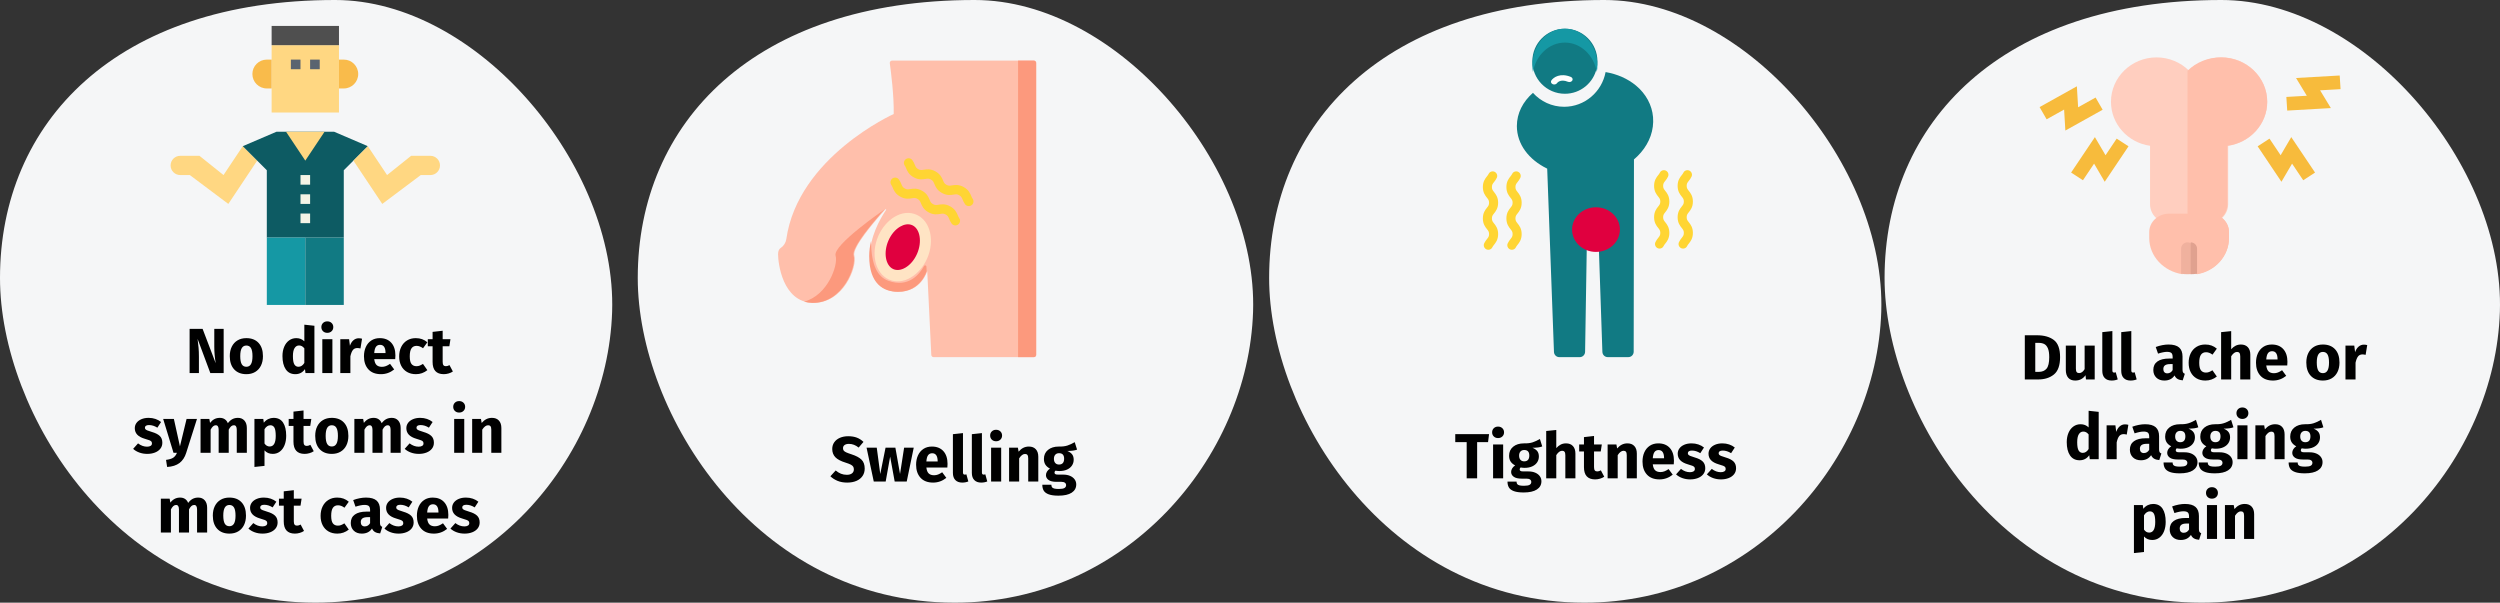 <?xml version="1.0" encoding="UTF-8"?>
<svg width="784px" height="189px" viewBox="0 0 784 189" version="1.1" xmlns="http://www.w3.org/2000/svg" xmlns:xlink="http://www.w3.org/1999/xlink">
    <rect x="0" y="0" width="784" height="189" fill="#333333" stroke="none"/>
    <title>Group 2@2x</title>
    <g id="Page-1" stroke="none" stroke-width="1" fill="none" fill-rule="evenodd">
        <g id="vorlage" transform="translate(-125, -1314)">
            <g id="Group-2" transform="translate(125, 1314)">
                <path d="M690.409,189 C744.12,189 782.458,143.668 783.962,97.796 C785.467,51.923 741.625,0 696.608,0 C627.579,0 591,38.44 591,87.177 C591,129.57 627.865,189 690.409,189 Z" id="Oval-Copy-27" fill="#F5F6F7" fill-rule="nonzero"></path>
                <path d="M496.894,189 C550.327,189 588.466,143.668 589.963,97.796 C591.459,51.923 547.845,0 503.061,0 C434.389,0 398,38.44 398,87.177 C398,129.57 434.674,189 496.894,189 Z" id="Oval-Copy-27" fill="#F5F6F7" fill-rule="nonzero"></path>
                <path d="M299.409,189 C353.12,189 391.458,143.668 392.962,97.796 C394.467,51.923 350.625,0 305.608,0 C236.579,0 200,38.44 200,87.177 C200,129.57 236.865,189 299.409,189 Z" id="Oval-Copy-27" fill="#F5F6F7" fill-rule="nonzero"></path>
                <path d="M98.894,189 C152.327,189 190.466,143.668 191.963,97.796 C193.459,51.923 149.845,0 105.061,0 C36.389,0 0,38.44 0,87.177 C0,129.57 36.674,189 98.894,189 Z" id="Oval-Copy-27" fill="#F5F6F7" fill-rule="nonzero"></path>
                <g id="poor" transform="translate(53.5, 8.13)" fill-rule="nonzero">
                    <polygon id="Path" fill="#FFD782" points="31.681 6.034 52.802 6.034 52.802 27.155 31.681 27.155"></polygon>
                    <g id="Group" transform="translate(37.716, 10.56)" fill="#5A6470">
                        <polygon id="Path" points="3.05311332e-16 0 3.017 0 3.017 3.017 3.05311332e-16 3.017"></polygon>
                        <polygon id="Path" points="6.034 0 9.052 0 9.052 3.017 6.034 3.017"></polygon>
                    </g>
                    <path d="M30.172,10.56 L31.681,10.56 L31.681,19.612 L30.172,19.612 C27.673,19.612 25.647,17.586 25.647,15.086 C25.647,12.587 27.673,10.56 30.172,10.56 Z" id="Path" fill="#F9BB4B"></path>
                    <path d="M57.328,10.56 L58.836,10.56 L58.836,19.612 L57.328,19.612 C54.828,19.612 52.802,17.586 52.802,15.086 C52.802,12.587 54.828,10.56 57.328,10.56 Z" id="Path" fill="#F9BB4B" transform="translate(55.819, 15.086) rotate(-180) translate(-55.819, -15.086) "></path>
                    <polygon id="Path" fill="#4F4F4F" points="31.681 0 52.802 0 52.802 6.034 31.681 6.034"></polygon>
                    <path d="M22.629,37.716 L16.595,46.767 L9.052,40.733 L3.017,40.733 C1.351,40.733 0,42.084 0,43.75 C0,45.416 1.351,46.767 3.017,46.767 L6.034,46.767 L18.103,55.819 L27.155,42.241 L22.629,37.716 Z" id="Path" fill="#FFD782"></path>
                    <polygon id="Path" fill="#0D5B63" points="51.293 33.19 33.19 33.19 22.629 37.716 30.172 45.259 30.172 66.379 54.31 66.379 54.31 45.259 61.853 37.716"></polygon>
                    <path d="M61.853,37.716 L67.888,46.767 L75.431,40.733 L81.466,40.733 C83.132,40.733 84.483,42.084 84.483,43.75 C84.483,45.416 83.132,46.767 81.466,46.767 L78.448,46.767 L66.379,55.819 L57.328,42.241 L61.853,37.716 Z" id="Path" fill="#FFD782"></path>
                    <polygon id="Path" fill="#1598A4" points="30.172 66.379 42.241 66.379 42.241 87.5 30.172 87.5"></polygon>
                    <polygon id="Path" fill="#117A83" points="42.241 66.379 54.31 66.379 54.31 87.5 42.241 87.5"></polygon>
                    <polygon id="Path" fill="#FFD782" points="36.207 33.19 42.241 42.241 48.276 33.19"></polygon>
                    <polygon id="Path" fill="#F4F4E6" points="40.733 46.767 43.75 46.767 43.75 49.784 40.733 49.784"></polygon>
                    <polygon id="Path" fill="#F4F4E6" points="40.733 52.802 43.75 52.802 43.75 55.819 40.733 55.819"></polygon>
                    <polygon id="Path" fill="#F4F4E6" points="40.733 58.836 43.75 58.836 43.75 61.853 40.733 61.853"></polygon>
                </g>
                <g id="pain" transform="translate(465.024, 9)" fill-rule="nonzero">
                    <g id="Group" transform="translate(0, 44.364)" fill="#FFD533">
                        <path d="M9.095,24.969 C8.068,24.969 7.365,23.896 7.795,22.955 C8.052,22.391 8.386,21.97 8.667,21.615 C9.095,21.076 9.33,20.778 9.33,20.052 C9.33,19.325 9.095,19.027 8.667,18.487 C8.124,17.802 7.381,16.865 7.381,15.132 C7.381,13.4 8.125,12.462 8.667,11.778 C9.095,11.239 9.33,10.942 9.33,10.215 C9.33,9.487 9.095,9.19 8.667,8.649 C8.124,7.964 7.381,7.026 7.381,5.294 C7.381,3.561 8.124,2.623 8.667,1.939 C8.895,1.65 9.068,1.431 9.181,1.179 C9.404,0.679 9.914,0.372 10.457,0.372 C11.483,0.372 12.186,1.445 11.758,2.386 C11.5,2.951 11.165,3.373 10.885,3.728 C10.456,4.268 10.22,4.566 10.22,5.294 C10.22,6.022 10.456,6.319 10.885,6.859 C11.427,7.544 12.17,8.482 12.17,10.215 C12.17,11.947 11.427,12.884 10.884,13.569 C10.456,14.108 10.22,14.405 10.22,15.132 C10.22,15.859 10.456,16.156 10.884,16.697 C11.427,17.382 12.17,18.319 12.17,20.052 C12.17,21.784 11.426,22.721 10.884,23.406 C10.657,23.693 10.483,23.911 10.371,24.163 C10.148,24.663 9.639,24.969 9.095,24.969 L9.095,24.969 Z" id="Path"></path>
                        <path d="M1.715,24.969 C0.688,24.969 -0.016,23.896 0.414,22.955 C0.671,22.391 1.006,21.97 1.287,21.615 C1.715,21.076 1.951,20.778 1.951,20.052 C1.951,19.325 1.715,19.027 1.287,18.487 C0.744,17.802 -9.47159018e-16,16.865 -9.47159018e-16,15.132 C-9.47159018e-16,13.4 0.744,12.462 1.287,11.778 C1.715,11.239 1.951,10.942 1.951,10.215 C1.951,9.487 1.715,9.19 1.286,8.649 C0.744,7.964 -9.47159018e-16,7.026 -9.47159018e-16,5.294 C-9.47159018e-16,3.561 0.744,2.623 1.286,1.939 C1.514,1.65 1.688,1.431 1.8,1.179 C2.024,0.679 2.532,0.372 3.076,0.372 C4.102,0.372 4.806,1.445 4.377,2.386 C4.119,2.951 3.785,3.373 3.504,3.728 C3.075,4.268 2.84,4.566 2.84,5.294 C2.84,6.022 3.075,6.319 3.504,6.859 C4.047,7.544 4.79,8.482 4.79,10.215 C4.79,11.947 4.047,12.884 3.503,13.569 C3.075,14.108 2.84,14.405 2.84,15.132 C2.84,15.859 3.075,16.156 3.503,16.697 C4.047,17.382 4.79,18.319 4.79,20.052 C4.79,21.784 4.046,22.721 3.503,23.406 C3.276,23.693 3.102,23.911 2.99,24.163 C2.766,24.663 2.258,24.969 1.715,24.969 L1.715,24.969 Z" id="Path"></path>
                        <path d="M62.792,24.596 C61.766,24.596 61.063,23.522 61.492,22.582 C61.75,22.018 62.084,21.596 62.364,21.242 C62.792,20.702 63.028,20.406 63.028,19.679 C63.028,18.952 62.792,18.654 62.364,18.115 C61.821,17.43 61.078,16.492 61.078,14.76 C61.078,13.028 61.821,12.09 62.364,11.406 C62.792,10.866 63.028,10.568 63.028,9.842 C63.028,9.114 62.792,8.816 62.364,8.277 C61.821,7.592 61.078,6.653 61.078,4.921 C61.078,3.188 61.821,2.25 62.364,1.565 C62.593,1.278 62.766,1.059 62.878,0.807 C63.101,0.307 63.611,-1.11022302e-16 64.154,-1.11022302e-16 C65.181,-1.11022302e-16 65.883,1.073 65.454,2.014 C65.197,2.579 64.863,3.001 64.582,3.355 C64.154,3.895 63.918,4.193 63.918,4.921 C63.918,5.649 64.154,5.946 64.582,6.486 C65.124,7.171 65.868,8.109 65.868,9.842 C65.868,11.574 65.124,12.511 64.582,13.196 C64.154,13.736 63.918,14.033 63.918,14.76 C63.918,15.487 64.154,15.784 64.582,16.324 C65.124,17.008 65.868,17.946 65.868,19.678 C65.868,21.41 65.124,22.348 64.582,23.032 C64.353,23.32 64.18,23.538 64.068,23.789 C63.845,24.289 63.336,24.596 62.792,24.596 L62.792,24.596 Z" id="Path"></path>
                        <path d="M55.412,24.596 C54.385,24.596 53.682,23.522 54.112,22.582 C54.369,22.018 54.703,21.596 54.983,21.242 C55.412,20.702 55.647,20.406 55.647,19.679 C55.647,18.952 55.412,18.654 54.983,18.115 C54.44,17.43 53.698,16.492 53.698,14.76 C53.698,13.028 54.44,12.09 54.983,11.406 C55.412,10.866 55.647,10.568 55.647,9.842 C55.647,9.114 55.412,8.816 54.983,8.277 C54.44,7.592 53.698,6.653 53.698,4.921 C53.698,3.188 54.44,2.25 54.983,1.565 C55.211,1.278 55.384,1.059 55.497,0.807 C55.72,0.307 56.23,-1.11022302e-16 56.773,-1.11022302e-16 C57.8,-1.11022302e-16 58.503,1.073 58.074,2.014 C57.816,2.579 57.482,3.001 57.201,3.355 C56.773,3.895 56.537,4.193 56.537,4.921 C56.537,5.649 56.773,5.946 57.201,6.486 C57.743,7.171 58.486,8.109 58.486,9.842 C58.486,11.574 57.743,12.511 57.2,13.196 C56.773,13.736 56.537,14.033 56.537,14.76 C56.537,15.487 56.773,15.784 57.2,16.324 C57.743,17.008 58.486,17.946 58.486,19.678 C58.486,21.41 57.743,22.348 57.2,23.032 C56.973,23.32 56.799,23.538 56.687,23.789 C56.464,24.289 55.955,24.596 55.412,24.596 L55.412,24.596 Z" id="Path"></path>
                    </g>
                    <path d="M18.379,17.279 C20.233,19.21 22.839,20.406 25.727,20.406 C30.629,20.406 34.725,16.948 35.705,12.332 C35.705,12.332 35.705,12.331 35.705,12.331 C35.852,11.645 35.929,10.933 35.929,10.204 C35.929,4.569 31.361,0 25.727,0 C20.091,0 15.523,4.569 15.523,10.204 C15.523,12.952 16.612,15.445 18.379,17.279 Z" id="Path" fill="#117A83"></path>
                    <path d="M53.37,27.726 C53.05,23.95 51.158,20.445 48.04,17.846 C45.425,15.671 42.12,14.221 38.49,13.604 C37.33,19.793 31.94,24.487 25.489,24.487 C21.614,24.487 18.131,22.8 15.708,20.112 C12.553,22.876 10.665,26.511 10.665,30.533 C10.665,36.206 14.412,41.089 20.178,43.887 L20.178,43.891 L20.295,47.06 L22.3,101.37 C22.333,102.278 23.075,103 23.972,103 L30.39,103 C31.301,103 32.047,102.254 32.062,101.332 L32.611,67.083 C32.625,66.061 33.452,65.24 34.461,65.24 C34.963,65.24 35.419,65.444 35.752,65.767 C36.086,66.09 36.302,66.546 36.316,67.049 L37.485,101.361 C37.518,102.273 38.255,102.995 39.156,102.995 L45.627,102.995 C46.543,102.995 47.279,102.254 47.299,101.332 L47.383,44.614 L47.387,40.985 C47.439,40.942 47.496,40.894 47.548,40.851 C48.294,40.206 48.975,39.521 49.595,38.795 C52.28,35.646 53.712,31.788 53.37,27.726 Z" id="Path" fill="#117A83"></path>
                    <path d="M22.377,17.491 C22.204,17.491 22.029,17.454 21.869,17.378 C21.378,17.145 21.208,16.625 21.489,16.217 C22.156,15.246 24.289,13.767 27.584,15.119 C28.091,15.326 28.3,15.837 28.05,16.258 C27.799,16.679 27.186,16.854 26.679,16.645 C24.267,15.656 23.306,17.004 23.266,17.061 C23.077,17.336 22.732,17.491 22.377,17.491 Z" id="Path" fill="#FFFFFF"></path>
                    <path d="M35.929,11.418 C35.929,12.164 35.864,12.895 35.741,13.599 C34.839,8.335 30.696,4.353 25.727,4.353 C20.756,4.353 16.613,8.335 15.712,13.604 C15.588,12.9 15.523,12.169 15.523,11.417 C15.523,11.094 15.538,10.774 15.56,10.46 C15.992,4.605 20.379,0 25.727,0 C31.069,0 35.455,4.6 35.892,10.45 C35.915,10.769 35.929,11.094 35.929,11.418 Z" id="Path" fill="#1598A4"></path>
                </g>
                <g id="muscle" transform="translate(638.303, 23.677)" fill="#F7BB3C" fill-rule="nonzero">
                    <polygon id="Path" points="78.967 11 78.697 6.72 85.113 6.353 81.735 0.782 95.427 1.55431223e-15 95.697 4.28 89.28 4.647 92.659 10.218"></polygon>
                    <polygon id="Path" transform="translate(11.197, 10.323) scale(-1, 1) rotate(-27) translate(-11.197, -10.323) " points="9.656 17.323 2.197 6.206 5.907 3.796 9.403 9.006 12.737 3.323 20.197 14.439 16.487 16.85 12.991 11.64"></polygon>
                    <polygon id="Path-Copy-5" transform="translate(20.197, 26.323) scale(-1, 1) translate(-20.197, -26.323) " points="18.656 33.323 11.197 22.206 14.907 19.796 18.403 25.006 21.737 19.323 29.197 30.439 25.487 32.85 21.991 27.64"></polygon>
                    <polygon id="Path-Copy-6" points="77.156 33.323 69.697 22.206 73.407 19.796 76.903 25.006 80.237 19.323 87.697 30.439 83.987 32.85 80.491 27.64"></polygon>
                </g>
                <g id="penis" transform="translate(662, 18)" fill-rule="nonzero">
                    <path d="M49,13.929 C49,20.933 43.667,26.746 36.75,27.714 L36.75,46.031 C36.75,49.322 34.002,52 30.625,52 L18.375,52 C14.998,52 12.25,49.322 12.25,46.031 L12.25,27.714 C5.333,26.746 0,20.933 0,13.929 C0,6.248 6.411,0 14.292,0 C18.176,0 21.836,1.531 24.5,4.191 C27.164,1.531 30.824,0 34.708,0 C42.589,0 49,6.248 49,13.929 Z" id="Path" fill="#FFCEBF"></path>
                    <path d="M49,13.929 C49,20.933 43.558,26.746 36.5,27.714 L36.5,46.031 C36.5,49.322 33.696,52 30.25,52 L24,52 L24,4.191 C26.718,1.531 30.453,0 34.417,0 C42.458,0 49,6.248 49,13.929 Z" id="Path" fill="#FFBFAB"></path>
                    <path d="M37,54.748 L37,56.664 C37,62.351 32.487,67.087 26.583,68 L24.5,58.58 L22.417,68 C16.512,67.087 12,62.351 12,56.664 L12,54.748 C12,51.579 14.804,49 18.25,49 L30.75,49 C34.196,49 37,51.579 37,54.748 Z" id="Path" fill="#FFBFAB"></path>
                    <path d="M37,54.748 L37,56.664 C37,62.351 32.668,67.087 27,68 L25,58.58 L25,49 L31,49 C34.308,49 37,51.579 37,54.748 Z" id="Path" fill="#FFBFAB"></path>
                    <path d="M26,60 L26,67.832 C25.349,67.943 24.681,68 24,68 C23.319,68 22.651,67.943 22,67.832 L22,60 C22,58.896 22.896,58 24,58 C25.104,58 26,58.896 26,60 Z" id="Path" fill="#F0B19E"></path>
                    <path d="M27,60 L27,67.832 C26.349,67.943 25.681,68 25,68 L25,58 C26.104,58 27,58.896 27,60 Z" id="Path" fill="#E0A18F"></path>
                </g>
                <g id="penis" transform="translate(244, 19)" fill-rule="nonzero">
                    <path d="M35.04,0.826 C35.391,3.347 36.391,11.118 36.262,16.753 C36.262,16.753 6.281,30.205 2.588,55.971 C2.424,57.118 1.78,58.134 0.813,58.775 C0.369,59.069 0,59.633 0,60.696 C0,63.359 1.315,75.745 10.939,75.975 C20.564,76.205 24.923,64.456 23.921,61.166 C23.161,58.671 30.199,50.47 33.643,46.655 C33.763,46.522 33.97,46.684 33.87,46.833 C31.898,49.754 28.808,55.288 28.808,61.283 C28.808,70.077 33.308,72.51 37.808,72.51 C44.933,72.51 46.779,66.022 46.779,66.022 L48.055,92.308 C48.074,92.696 48.394,93 48.782,93 L80.272,93 C80.674,93 81,92.675 81,92.273 L81,0.727 C81,0.325 80.674,0 80.272,0 L35.761,0 C35.32,0 34.979,0.389 35.04,0.826 Z" id="Path" fill="#FFBFAB"></path>
                    <g id="Group" transform="translate(8.156, 0)" fill="#FC997D">
                        <path d="M26.355,69.027 C23.147,67.844 21.019,64.336 21.018,56.576 C20.65,58.084 20.424,59.666 20.424,61.283 C20.424,70.078 24.936,72.51 29.448,72.51 C36.591,72.51 38.442,66.023 38.442,66.023 L38.373,64.594 C38.353,64.197 37.821,64.072 37.63,64.422 C36.288,66.872 32.819,71.411 26.355,69.027 L26.355,69.027 Z" id="Path"></path>
                        <path d="M9.884,61.166 C10.773,64.076 7.455,73.602 -2.52575738e-15,75.605 C-2.52575738e-15,75.605 -2.52575738e-15,75.605 0,75.605 C0.767,75.824 1.601,75.953 2.508,75.975 C12.158,76.205 16.528,64.456 15.524,61.166 C14.899,59.119 19.532,53.237 23.123,49.082 C23.829,48.16 24.556,47.33 25.271,46.656 C25.271,46.656 8.879,57.876 9.884,61.166 L9.884,61.166 Z" id="Path"></path>
                        <path d="M67.113,0 L67.113,93 L72.023,93 C72.426,93 72.753,92.675 72.753,92.273 L72.753,0.727 C72.753,0.325 72.426,0 72.023,0 L67.113,0 Z" id="Path"></path>
                    </g>
                    <g id="Group-48" transform="translate(29.057, 47.459)">
                        <ellipse id="Oval" fill="#E0003F" transform="translate(9.703, 10.916) rotate(-65.921) translate(-9.703, -10.916) " cx="9.703" cy="10.916" rx="9.006" ry="6.603"></ellipse>
                        <path d="M14.463,0.925 C9.785,-1.218 4.588,2.484 2.386,7.535 C-0.048,13.116 1.411,19.23 5.637,21.166 C10.169,23.241 15.429,19.794 17.714,14.555 C20.147,8.975 18.689,2.86 14.463,0.925 Z M14.545,13.104 C13.705,15.031 12.4,16.584 10.87,17.477 C9.515,18.268 8.159,18.425 7.053,17.918 C4.616,16.802 3.93,12.712 5.554,8.986 C6.394,7.059 7.7,5.506 9.23,4.613 C10.41,3.924 11.807,3.604 13.047,4.172 C15.483,5.288 16.17,9.378 14.545,13.104 Z" id="Shape-Copy" fill="#FFE4C4"></path>
                    </g>
                </g>
                <path d="M288.124,73.777 C288.388,73.196 288.732,72.763 289.022,72.398 C289.462,71.843 289.705,71.537 289.705,70.789 C289.705,70.041 289.462,69.734 289.022,69.179 C288.463,68.474 287.697,67.51 287.697,65.726 C287.697,63.944 288.463,62.979 289.022,62.275 C289.462,61.719 289.705,61.414 289.705,60.666 C289.705,59.916 289.462,59.611 289.021,59.054 C288.463,58.35 287.697,57.385 287.697,55.601 C287.697,53.819 288.463,52.853 289.021,52.149 C289.256,51.852 289.435,51.626 289.55,51.367 C289.78,50.852 290.303,50.537 290.863,50.537 C291.919,50.537 292.643,51.641 292.202,52.609 C291.936,53.191 291.593,53.625 291.304,53.99 C290.862,54.546 290.62,54.852 290.62,55.601 C290.62,56.35 290.862,56.657 291.304,57.212 C291.862,57.917 292.627,58.882 292.627,60.666 C292.627,62.448 291.862,63.412 291.303,64.117 C290.862,64.673 290.62,64.978 290.62,65.726 C290.62,66.475 290.862,66.78 291.303,67.337 C291.862,68.042 292.627,69.006 292.627,70.789 C292.627,72.572 291.861,73.536 291.303,74.241 C291.069,74.537 290.89,74.761 290.774,75.02 C290.544,75.534 290.021,75.85 289.462,75.85 C288.405,75.85 287.681,74.745 288.124,73.777 Z" id="Path-Copy-8" fill="#FFD533" fill-rule="nonzero" transform="translate(290.162, 63.193) rotate(119) translate(-290.162, -63.193) "></path>
                <path d="M292.336,67.713 C292.601,67.133 292.945,66.699 293.234,66.335 C293.675,65.779 293.917,65.473 293.917,64.726 C293.917,63.977 293.675,63.671 293.234,63.115 C292.675,62.41 291.91,61.446 291.91,59.663 C291.91,57.88 292.675,56.915 293.234,56.211 C293.675,55.656 293.917,55.35 293.917,54.602 C293.917,53.853 293.675,53.547 293.233,52.991 C292.675,52.286 291.91,51.321 291.91,49.537 C291.91,47.755 292.675,46.789 293.233,46.085 C293.468,45.788 293.648,45.563 293.763,45.303 C293.993,44.789 294.516,44.473 295.076,44.473 C296.132,44.473 296.856,45.577 296.414,46.546 C296.149,47.127 295.806,47.561 295.516,47.926 C295.075,48.482 294.832,48.788 294.832,49.537 C294.832,50.287 295.075,50.593 295.516,51.149 C296.074,51.853 296.84,52.818 296.84,54.602 C296.84,56.384 296.074,57.349 295.515,58.053 C295.075,58.609 294.832,58.914 294.832,59.663 C294.832,60.411 295.075,60.717 295.515,61.273 C296.074,61.978 296.84,62.942 296.84,64.726 C296.84,66.508 296.074,67.472 295.515,68.177 C295.281,68.473 295.103,68.698 294.987,68.956 C294.757,69.471 294.234,69.786 293.675,69.786 C292.618,69.786 291.894,68.681 292.336,67.713 Z" id="Path-Copy-9" fill="#FFD533" fill-rule="nonzero" transform="translate(294.375, 57.13) rotate(119) translate(-294.375, -57.13) "></path>
                <ellipse id="Oval" fill="#E0003F" fill-rule="nonzero" cx="500.5" cy="72" rx="7.5" ry="7"></ellipse>
                <path d="M62.38,117 L62.38,111.92 C62.38,110.813 62.343,109.857 62.27,109.05 C62.197,108.243 62.093,107.313 61.96,106.26 L61.96,106.26 L65.96,117 L70.14,117 L70.14,103.14 L67.2,103.14 L67.2,108.74 C67.2,110.353 67.347,112.073 67.64,113.9 L67.64,113.9 L63.54,103.14 L59.46,103.14 L59.46,117 L62.38,117 Z M77.26,117.34 C78.327,117.34 79.25,117.107 80.03,116.64 C80.81,116.173 81.41,115.517 81.83,114.67 C82.25,113.823 82.46,112.833 82.46,111.7 C82.46,109.913 82,108.523 81.08,107.53 C80.16,106.537 78.887,106.04 77.26,106.04 C76.193,106.04 75.27,106.273 74.49,106.74 C73.71,107.207 73.11,107.863 72.69,108.71 C72.27,109.557 72.06,110.547 72.06,111.68 C72.06,113.467 72.523,114.857 73.45,115.85 C74.377,116.843 75.647,117.34 77.26,117.34 Z M77.26,115.02 C76.607,115.02 76.123,114.753 75.81,114.22 C75.497,113.687 75.34,112.84 75.34,111.68 C75.34,110.547 75.5,109.71 75.82,109.17 C76.14,108.63 76.62,108.36 77.26,108.36 C77.913,108.36 78.397,108.627 78.71,109.16 C79.023,109.693 79.18,110.54 79.18,111.7 C79.18,112.833 79.02,113.67 78.7,114.21 C78.38,114.75 77.9,115.02 77.26,115.02 Z M92.62,117.34 C93.887,117.34 94.893,116.813 95.64,115.76 L95.64,115.76 L95.8,117 L98.6,117 L98.6,102.16 L95.44,101.82 L95.44,107.04 C94.773,106.373 93.933,106.04 92.92,106.04 C92.067,106.04 91.31,106.28 90.65,106.76 C89.99,107.24 89.48,107.907 89.12,108.76 C88.76,109.613 88.58,110.58 88.58,111.66 C88.58,113.42 88.923,114.807 89.61,115.82 C90.297,116.833 91.3,117.34 92.62,117.34 Z M93.6,115.02 C93.04,115.02 92.61,114.773 92.31,114.28 C92.01,113.787 91.86,112.92 91.86,111.68 C91.86,110.547 92.033,109.707 92.38,109.16 C92.727,108.613 93.193,108.34 93.78,108.34 C94.113,108.34 94.41,108.413 94.67,108.56 C94.93,108.707 95.187,108.933 95.44,109.24 L95.44,109.24 L95.44,113.82 C94.947,114.62 94.333,115.02 93.6,115.02 Z M102.64,104.38 C103.187,104.38 103.637,104.21 103.99,103.87 C104.343,103.53 104.52,103.1 104.52,102.58 C104.52,102.06 104.343,101.63 103.99,101.29 C103.637,100.95 103.187,100.78 102.64,100.78 C102.093,100.78 101.647,100.95 101.3,101.29 C100.953,101.63 100.78,102.06 100.78,102.58 C100.78,103.1 100.953,103.53 101.3,103.87 C101.647,104.21 102.093,104.38 102.64,104.38 Z M104.24,117 L104.24,106.38 L101.08,106.38 L101.08,117 L104.24,117 Z M109.88,117 L109.88,111.74 C110.067,110.873 110.323,110.223 110.65,109.79 C110.977,109.357 111.453,109.14 112.08,109.14 C112.32,109.14 112.64,109.187 113.04,109.28 L113.04,109.28 L113.54,106.22 C113.22,106.127 112.867,106.08 112.48,106.08 C111.867,106.08 111.317,106.29 110.83,106.71 C110.343,107.13 109.98,107.707 109.74,108.44 L109.74,108.44 L109.48,106.38 L106.72,106.38 L106.72,117 L109.88,117 Z M119.48,117.34 C121,117.34 122.38,116.847 123.62,115.86 L123.62,115.86 L122.32,114.1 C121.853,114.42 121.42,114.657 121.02,114.81 C120.62,114.963 120.207,115.04 119.78,115.04 C119.073,115.04 118.52,114.86 118.12,114.5 C117.72,114.14 117.467,113.513 117.36,112.62 L117.36,112.62 L123.94,112.62 C123.98,112.3 124,111.92 124,111.48 C124,109.773 123.567,108.44 122.7,107.48 C121.833,106.52 120.633,106.04 119.1,106.04 C118.06,106.04 117.167,106.29 116.42,106.79 C115.673,107.29 115.107,107.97 114.72,108.83 C114.333,109.69 114.14,110.66 114.14,111.74 C114.14,113.447 114.6,114.807 115.52,115.82 C116.44,116.833 117.76,117.34 119.48,117.34 Z M120.9,110.72 L117.36,110.72 C117.427,109.8 117.61,109.14 117.91,108.74 C118.21,108.34 118.633,108.14 119.18,108.14 C120.3,108.14 120.873,108.953 120.9,110.58 L120.9,110.58 L120.9,110.72 Z M130.44,117.34 C131.773,117.34 132.967,116.92 134.02,116.08 L134.02,116.08 L132.64,114.12 C132.227,114.373 131.873,114.557 131.58,114.67 C131.287,114.783 130.96,114.84 130.6,114.84 C129.92,114.84 129.4,114.607 129.04,114.14 C128.68,113.673 128.5,112.88 128.5,111.76 C128.5,110.6 128.68,109.76 129.04,109.24 C129.4,108.72 129.933,108.46 130.64,108.46 C131.32,108.46 131.993,108.713 132.66,109.22 L132.66,109.22 L134.02,107.34 C133.5,106.9 132.947,106.573 132.36,106.36 C131.773,106.147 131.113,106.04 130.38,106.04 C129.34,106.04 128.427,106.283 127.64,106.77 C126.853,107.257 126.247,107.933 125.82,108.8 C125.393,109.667 125.18,110.66 125.18,111.78 C125.18,112.9 125.393,113.877 125.82,114.71 C126.247,115.543 126.853,116.19 127.64,116.65 C128.427,117.11 129.36,117.34 130.44,117.34 Z M139.14,117.34 C139.647,117.34 140.157,117.267 140.67,117.12 C141.183,116.973 141.633,116.767 142.02,116.5 L142.02,116.5 L140.96,114.5 C140.56,114.727 140.18,114.84 139.82,114.84 C139.473,114.84 139.22,114.733 139.06,114.52 C138.9,114.307 138.82,113.953 138.82,113.46 L138.82,113.46 L138.82,108.58 L140.92,108.58 L141.26,106.38 L138.82,106.38 L138.82,103.72 L135.66,104.08 L135.66,106.38 L134.16,106.38 L134.16,108.58 L135.66,108.58 L135.66,113.5 C135.66,116.047 136.82,117.327 139.14,117.34 Z M46.19,142.34 C47.07,142.34 47.87,142.2 48.59,141.92 C49.31,141.64 49.877,141.237 50.29,140.71 C50.703,140.183 50.91,139.56 50.91,138.84 C50.91,137.933 50.64,137.223 50.1,136.71 C49.56,136.197 48.737,135.78 47.63,135.46 C46.99,135.273 46.517,135.113 46.21,134.98 C45.903,134.847 45.7,134.717 45.6,134.59 C45.5,134.463 45.45,134.3 45.45,134.1 C45.45,133.847 45.56,133.65 45.78,133.51 C46,133.37 46.317,133.3 46.73,133.3 C47.61,133.3 48.483,133.573 49.35,134.12 L49.35,134.12 L50.51,132.34 C50.003,131.927 49.417,131.607 48.75,131.38 C48.083,131.153 47.37,131.04 46.61,131.04 C45.743,131.04 44.98,131.183 44.32,131.47 C43.66,131.757 43.153,132.143 42.8,132.63 C42.447,133.117 42.27,133.667 42.27,134.28 C42.27,135.093 42.53,135.773 43.05,136.32 C43.57,136.867 44.357,137.293 45.41,137.6 C46.077,137.787 46.563,137.943 46.87,138.07 C47.177,138.197 47.383,138.333 47.49,138.48 C47.597,138.627 47.65,138.827 47.65,139.08 C47.65,139.4 47.513,139.647 47.24,139.82 C46.967,139.993 46.59,140.08 46.11,140.08 C45.123,140.08 44.183,139.733 43.29,139.04 L43.29,139.04 L41.75,140.76 C42.283,141.253 42.933,141.64 43.7,141.92 C44.467,142.2 45.297,142.34 46.19,142.34 Z M52.41,146.44 C54.037,146.347 55.333,145.93 56.3,145.19 C57.267,144.45 57.963,143.393 58.39,142.02 L58.39,142.02 L61.77,131.38 L58.51,131.38 L56.43,139.98 L54.53,131.38 L51.17,131.38 L54.41,142 L55.49,142 C55.197,142.707 54.807,143.22 54.32,143.54 C53.833,143.86 53.083,144.087 52.07,144.22 L52.07,144.22 L52.41,146.44 Z M66.05,142 L66.05,134.74 C66.29,134.287 66.54,133.943 66.8,133.71 C67.06,133.477 67.35,133.36 67.67,133.36 C68.27,133.36 68.57,133.833 68.57,134.78 L68.57,134.78 L68.57,142 L71.73,142 L71.73,134.74 C71.97,134.273 72.217,133.927 72.47,133.7 C72.723,133.473 73.017,133.36 73.35,133.36 C73.95,133.36 74.25,133.833 74.25,134.78 L74.25,134.78 L74.25,142 L77.41,142 L77.41,134.24 C77.41,133.24 77.157,132.457 76.65,131.89 C76.143,131.323 75.47,131.04 74.63,131.04 C73.963,131.04 73.373,131.177 72.86,131.45 C72.347,131.723 71.877,132.147 71.45,132.72 C71.25,132.187 70.933,131.773 70.5,131.48 C70.067,131.187 69.55,131.04 68.95,131.04 C68.31,131.04 67.74,131.17 67.24,131.43 C66.74,131.69 66.283,132.087 65.87,132.62 L65.87,132.62 L65.65,131.38 L62.89,131.38 L62.89,142 L66.05,142 Z M79.79,146.44 L82.95,146.1 L82.95,141.24 C83.603,141.973 84.463,142.34 85.53,142.34 C86.383,142.34 87.13,142.097 87.77,141.61 C88.41,141.123 88.9,140.45 89.24,139.59 C89.58,138.73 89.75,137.753 89.75,136.66 C89.75,134.887 89.423,133.507 88.77,132.52 C88.117,131.533 87.123,131.04 85.79,131.04 C85.23,131.04 84.683,131.163 84.15,131.41 C83.617,131.657 83.143,132.04 82.73,132.56 L82.73,132.56 L82.57,131.38 L79.79,131.38 L79.79,146.44 Z M84.57,140.02 C83.917,140.02 83.377,139.707 82.95,139.08 L82.95,139.08 L82.95,134.6 C83.19,134.2 83.467,133.893 83.78,133.68 C84.093,133.467 84.43,133.36 84.79,133.36 C85.35,133.36 85.77,133.603 86.05,134.09 C86.33,134.577 86.47,135.447 86.47,136.7 C86.47,138.913 85.837,140.02 84.57,140.02 Z M95.51,142.34 C96.017,142.34 96.527,142.267 97.04,142.12 C97.553,141.973 98.003,141.767 98.39,141.5 L98.39,141.5 L97.33,139.5 C96.93,139.727 96.55,139.84 96.19,139.84 C95.843,139.84 95.59,139.733 95.43,139.52 C95.27,139.307 95.19,138.953 95.19,138.46 L95.19,138.46 L95.19,133.58 L97.29,133.58 L97.63,131.38 L95.19,131.38 L95.19,128.72 L92.03,129.08 L92.03,131.38 L90.53,131.38 L90.53,133.58 L92.03,133.58 L92.03,138.5 C92.03,141.047 93.19,142.327 95.51,142.34 Z M104.05,142.34 C105.117,142.34 106.04,142.107 106.82,141.64 C107.6,141.173 108.2,140.517 108.62,139.67 C109.04,138.823 109.25,137.833 109.25,136.7 C109.25,134.913 108.79,133.523 107.87,132.53 C106.95,131.537 105.677,131.04 104.05,131.04 C102.983,131.04 102.06,131.273 101.28,131.74 C100.5,132.207 99.9,132.863 99.48,133.71 C99.06,134.557 98.85,135.547 98.85,136.68 C98.85,138.467 99.313,139.857 100.24,140.85 C101.167,141.843 102.437,142.34 104.05,142.34 Z M104.05,140.02 C103.397,140.02 102.913,139.753 102.6,139.22 C102.287,138.687 102.13,137.84 102.13,136.68 C102.13,135.547 102.29,134.71 102.61,134.17 C102.93,133.63 103.41,133.36 104.05,133.36 C104.703,133.36 105.187,133.627 105.5,134.16 C105.813,134.693 105.97,135.54 105.97,136.7 C105.97,137.833 105.81,138.67 105.49,139.21 C105.17,139.75 104.69,140.02 104.05,140.02 Z M114.29,142 L114.29,134.74 C114.53,134.287 114.78,133.943 115.04,133.71 C115.3,133.477 115.59,133.36 115.91,133.36 C116.51,133.36 116.81,133.833 116.81,134.78 L116.81,134.78 L116.81,142 L119.97,142 L119.97,134.74 C120.21,134.273 120.457,133.927 120.71,133.7 C120.963,133.473 121.257,133.36 121.59,133.36 C122.19,133.36 122.49,133.833 122.49,134.78 L122.49,134.78 L122.49,142 L125.65,142 L125.65,134.24 C125.65,133.24 125.397,132.457 124.89,131.89 C124.383,131.323 123.71,131.04 122.87,131.04 C122.203,131.04 121.613,131.177 121.1,131.45 C120.587,131.723 120.117,132.147 119.69,132.72 C119.49,132.187 119.173,131.773 118.74,131.48 C118.307,131.187 117.79,131.04 117.19,131.04 C116.55,131.04 115.98,131.17 115.48,131.43 C114.98,131.69 114.523,132.087 114.11,132.62 L114.11,132.62 L113.89,131.38 L111.13,131.38 L111.13,142 L114.29,142 Z M131.35,142.34 C132.23,142.34 133.03,142.2 133.75,141.92 C134.47,141.64 135.037,141.237 135.45,140.71 C135.863,140.183 136.07,139.56 136.07,138.84 C136.07,137.933 135.8,137.223 135.26,136.71 C134.72,136.197 133.897,135.78 132.79,135.46 C132.15,135.273 131.677,135.113 131.37,134.98 C131.063,134.847 130.86,134.717 130.76,134.59 C130.66,134.463 130.61,134.3 130.61,134.1 C130.61,133.847 130.72,133.65 130.94,133.51 C131.16,133.37 131.477,133.3 131.89,133.3 C132.77,133.3 133.643,133.573 134.51,134.12 L134.51,134.12 L135.67,132.34 C135.163,131.927 134.577,131.607 133.91,131.38 C133.243,131.153 132.53,131.04 131.77,131.04 C130.903,131.04 130.14,131.183 129.48,131.47 C128.82,131.757 128.313,132.143 127.96,132.63 C127.607,133.117 127.43,133.667 127.43,134.28 C127.43,135.093 127.69,135.773 128.21,136.32 C128.73,136.867 129.517,137.293 130.57,137.6 C131.237,137.787 131.723,137.943 132.03,138.07 C132.337,138.197 132.543,138.333 132.65,138.48 C132.757,138.627 132.81,138.827 132.81,139.08 C132.81,139.4 132.673,139.647 132.4,139.82 C132.127,139.993 131.75,140.08 131.27,140.08 C130.283,140.08 129.343,139.733 128.45,139.04 L128.45,139.04 L126.91,140.76 C127.443,141.253 128.093,141.64 128.86,141.92 C129.627,142.2 130.457,142.34 131.35,142.34 Z M143.99,129.38 C144.537,129.38 144.987,129.21 145.34,128.87 C145.693,128.53 145.87,128.1 145.87,127.58 C145.87,127.06 145.693,126.63 145.34,126.29 C144.987,125.95 144.537,125.78 143.99,125.78 C143.443,125.78 142.997,125.95 142.65,126.29 C142.303,126.63 142.13,127.06 142.13,127.58 C142.13,128.1 142.303,128.53 142.65,128.87 C142.997,129.21 143.443,129.38 143.99,129.38 Z M145.59,142 L145.59,131.38 L142.43,131.38 L142.43,142 L145.59,142 Z M151.23,142 L151.23,134.74 C151.817,133.82 152.43,133.36 153.07,133.36 C153.403,133.36 153.653,133.463 153.82,133.67 C153.987,133.877 154.07,134.247 154.07,134.78 L154.07,134.78 L154.07,142 L157.23,142 L157.23,134.24 C157.23,133.227 156.97,132.44 156.45,131.88 C155.93,131.32 155.21,131.04 154.29,131.04 C153.637,131.04 153.047,131.173 152.52,131.44 C151.993,131.707 151.503,132.107 151.05,132.64 L151.05,132.64 L150.83,131.38 L148.07,131.38 L148.07,142 L151.23,142 Z M53.6,167 L53.6,159.74 C53.84,159.287 54.09,158.943 54.35,158.71 C54.61,158.477 54.9,158.36 55.22,158.36 C55.82,158.36 56.12,158.833 56.12,159.78 L56.12,159.78 L56.12,167 L59.28,167 L59.28,159.74 C59.52,159.273 59.767,158.927 60.02,158.7 C60.273,158.473 60.567,158.36 60.9,158.36 C61.5,158.36 61.8,158.833 61.8,159.78 L61.8,159.78 L61.8,167 L64.96,167 L64.96,159.24 C64.96,158.24 64.707,157.457 64.2,156.89 C63.693,156.323 63.02,156.04 62.18,156.04 C61.513,156.04 60.923,156.177 60.41,156.45 C59.897,156.723 59.427,157.147 59,157.72 C58.8,157.187 58.483,156.773 58.05,156.48 C57.617,156.187 57.1,156.04 56.5,156.04 C55.86,156.04 55.29,156.17 54.79,156.43 C54.29,156.69 53.833,157.087 53.42,157.62 L53.42,157.62 L53.2,156.38 L50.44,156.38 L50.44,167 L53.6,167 Z M71.94,167.34 C73.007,167.34 73.93,167.107 74.71,166.64 C75.49,166.173 76.09,165.517 76.51,164.67 C76.93,163.823 77.14,162.833 77.14,161.7 C77.14,159.913 76.68,158.523 75.76,157.53 C74.84,156.537 73.567,156.04 71.94,156.04 C70.873,156.04 69.95,156.273 69.17,156.74 C68.39,157.207 67.79,157.863 67.37,158.71 C66.95,159.557 66.74,160.547 66.74,161.68 C66.74,163.467 67.203,164.857 68.13,165.85 C69.057,166.843 70.327,167.34 71.94,167.34 Z M71.94,165.02 C71.287,165.02 70.803,164.753 70.49,164.22 C70.177,163.687 70.02,162.84 70.02,161.68 C70.02,160.547 70.18,159.71 70.5,159.17 C70.82,158.63 71.3,158.36 71.94,158.36 C72.593,158.36 73.077,158.627 73.39,159.16 C73.703,159.693 73.86,160.54 73.86,161.7 C73.86,162.833 73.7,163.67 73.38,164.21 C73.06,164.75 72.58,165.02 71.94,165.02 Z M82.34,167.34 C83.22,167.34 84.02,167.2 84.74,166.92 C85.46,166.64 86.027,166.237 86.44,165.71 C86.853,165.183 87.06,164.56 87.06,163.84 C87.06,162.933 86.79,162.223 86.25,161.71 C85.71,161.197 84.887,160.78 83.78,160.46 C83.14,160.273 82.667,160.113 82.36,159.98 C82.053,159.847 81.85,159.717 81.75,159.59 C81.65,159.463 81.6,159.3 81.6,159.1 C81.6,158.847 81.71,158.65 81.93,158.51 C82.15,158.37 82.467,158.3 82.88,158.3 C83.76,158.3 84.633,158.573 85.5,159.12 L85.5,159.12 L86.66,157.34 C86.153,156.927 85.567,156.607 84.9,156.38 C84.233,156.153 83.52,156.04 82.76,156.04 C81.893,156.04 81.13,156.183 80.47,156.47 C79.81,156.757 79.303,157.143 78.95,157.63 C78.597,158.117 78.42,158.667 78.42,159.28 C78.42,160.093 78.68,160.773 79.2,161.32 C79.72,161.867 80.507,162.293 81.56,162.6 C82.227,162.787 82.713,162.943 83.02,163.07 C83.327,163.197 83.533,163.333 83.64,163.48 C83.747,163.627 83.8,163.827 83.8,164.08 C83.8,164.4 83.663,164.647 83.39,164.82 C83.117,164.993 82.74,165.08 82.26,165.08 C81.273,165.08 80.333,164.733 79.44,164.04 L79.44,164.04 L77.9,165.76 C78.433,166.253 79.083,166.64 79.85,166.92 C80.617,167.2 81.447,167.34 82.34,167.34 Z M92.46,167.34 C92.967,167.34 93.477,167.267 93.99,167.12 C94.503,166.973 94.953,166.767 95.34,166.5 L95.34,166.5 L94.28,164.5 C93.88,164.727 93.5,164.84 93.14,164.84 C92.793,164.84 92.54,164.733 92.38,164.52 C92.22,164.307 92.14,163.953 92.14,163.46 L92.14,163.46 L92.14,158.58 L94.24,158.58 L94.58,156.38 L92.14,156.38 L92.14,153.72 L88.98,154.08 L88.98,156.38 L87.48,156.38 L87.48,158.58 L88.98,158.58 L88.98,163.5 C88.98,166.047 90.14,167.327 92.46,167.34 Z M105.8,167.34 C107.133,167.34 108.327,166.92 109.38,166.08 L109.38,166.08 L108,164.12 C107.587,164.373 107.233,164.557 106.94,164.67 C106.647,164.783 106.32,164.84 105.96,164.84 C105.28,164.84 104.76,164.607 104.4,164.14 C104.04,163.673 103.86,162.88 103.86,161.76 C103.86,160.6 104.04,159.76 104.4,159.24 C104.76,158.72 105.293,158.46 106,158.46 C106.68,158.46 107.353,158.713 108.02,159.22 L108.02,159.22 L109.38,157.34 C108.86,156.9 108.307,156.573 107.72,156.36 C107.133,156.147 106.473,156.04 105.74,156.04 C104.7,156.04 103.787,156.283 103,156.77 C102.213,157.257 101.607,157.933 101.18,158.8 C100.753,159.667 100.54,160.66 100.54,161.78 C100.54,162.9 100.753,163.877 101.18,164.71 C101.607,165.543 102.213,166.19 103,166.65 C103.787,167.11 104.72,167.34 105.8,167.34 Z M113.46,167.34 C114.9,167.34 115.967,166.807 116.66,165.74 C116.887,166.247 117.207,166.617 117.62,166.85 C118.033,167.083 118.567,167.227 119.22,167.28 L119.22,167.28 L119.88,165.22 C119.627,165.127 119.443,164.987 119.33,164.8 C119.217,164.613 119.16,164.32 119.16,163.92 L119.16,163.92 L119.16,159.8 C119.16,158.547 118.807,157.607 118.1,156.98 C117.393,156.353 116.28,156.04 114.76,156.04 C114.16,156.04 113.51,156.107 112.81,156.24 C112.11,156.373 111.427,156.567 110.76,156.82 L110.76,156.82 L111.48,158.9 C112,158.727 112.507,158.59 113,158.49 C113.493,158.39 113.913,158.34 114.26,158.34 C114.927,158.34 115.393,158.457 115.66,158.69 C115.927,158.923 116.06,159.353 116.06,159.98 L116.06,159.98 L116.06,160.44 L114.98,160.44 C113.367,160.44 112.133,160.747 111.28,161.36 C110.427,161.973 110,162.86 110,164.02 C110,165.007 110.313,165.807 110.94,166.42 C111.567,167.033 112.407,167.34 113.46,167.34 Z M114.38,165.08 C113.993,165.08 113.69,164.963 113.47,164.73 C113.25,164.497 113.14,164.167 113.14,163.74 C113.14,163.207 113.317,162.813 113.67,162.56 C114.023,162.307 114.56,162.18 115.28,162.18 L115.28,162.18 L116.06,162.18 L116.06,164.06 C115.66,164.74 115.1,165.08 114.38,165.08 Z M125,167.34 C125.88,167.34 126.68,167.2 127.4,166.92 C128.12,166.64 128.687,166.237 129.1,165.71 C129.513,165.183 129.72,164.56 129.72,163.84 C129.72,162.933 129.45,162.223 128.91,161.71 C128.37,161.197 127.547,160.78 126.44,160.46 C125.8,160.273 125.327,160.113 125.02,159.98 C124.713,159.847 124.51,159.717 124.41,159.59 C124.31,159.463 124.26,159.3 124.26,159.1 C124.26,158.847 124.37,158.65 124.59,158.51 C124.81,158.37 125.127,158.3 125.54,158.3 C126.42,158.3 127.293,158.573 128.16,159.12 L128.16,159.12 L129.32,157.34 C128.813,156.927 128.227,156.607 127.56,156.38 C126.893,156.153 126.18,156.04 125.42,156.04 C124.553,156.04 123.79,156.183 123.13,156.47 C122.47,156.757 121.963,157.143 121.61,157.63 C121.257,158.117 121.08,158.667 121.08,159.28 C121.08,160.093 121.34,160.773 121.86,161.32 C122.38,161.867 123.167,162.293 124.22,162.6 C124.887,162.787 125.373,162.943 125.68,163.07 C125.987,163.197 126.193,163.333 126.3,163.48 C126.407,163.627 126.46,163.827 126.46,164.08 C126.46,164.4 126.323,164.647 126.05,164.82 C125.777,164.993 125.4,165.08 124.92,165.08 C123.933,165.08 122.993,164.733 122.1,164.04 L122.1,164.04 L120.56,165.76 C121.093,166.253 121.743,166.64 122.51,166.92 C123.277,167.2 124.107,167.34 125,167.34 Z M136.08,167.34 C137.6,167.34 138.98,166.847 140.22,165.86 L140.22,165.86 L138.92,164.1 C138.453,164.42 138.02,164.657 137.62,164.81 C137.22,164.963 136.807,165.04 136.38,165.04 C135.673,165.04 135.12,164.86 134.72,164.5 C134.32,164.14 134.067,163.513 133.96,162.62 L133.96,162.62 L140.54,162.62 C140.58,162.3 140.6,161.92 140.6,161.48 C140.6,159.773 140.167,158.44 139.3,157.48 C138.433,156.52 137.233,156.04 135.7,156.04 C134.66,156.04 133.767,156.29 133.02,156.79 C132.273,157.29 131.707,157.97 131.32,158.83 C130.933,159.69 130.74,160.66 130.74,161.74 C130.74,163.447 131.2,164.807 132.12,165.82 C133.04,166.833 134.36,167.34 136.08,167.34 Z M137.5,160.72 L133.96,160.72 C134.027,159.8 134.21,159.14 134.51,158.74 C134.81,158.34 135.233,158.14 135.78,158.14 C136.9,158.14 137.473,158.953 137.5,160.58 L137.5,160.58 L137.5,160.72 Z M145.7,167.34 C146.58,167.34 147.38,167.2 148.1,166.92 C148.82,166.64 149.387,166.237 149.8,165.71 C150.213,165.183 150.42,164.56 150.42,163.84 C150.42,162.933 150.15,162.223 149.61,161.71 C149.07,161.197 148.247,160.78 147.14,160.46 C146.5,160.273 146.027,160.113 145.72,159.98 C145.413,159.847 145.21,159.717 145.11,159.59 C145.01,159.463 144.96,159.3 144.96,159.1 C144.96,158.847 145.07,158.65 145.29,158.51 C145.51,158.37 145.827,158.3 146.24,158.3 C147.12,158.3 147.993,158.573 148.86,159.12 L148.86,159.12 L150.02,157.34 C149.513,156.927 148.927,156.607 148.26,156.38 C147.593,156.153 146.88,156.04 146.12,156.04 C145.253,156.04 144.49,156.183 143.83,156.47 C143.17,156.757 142.663,157.143 142.31,157.63 C141.957,158.117 141.78,158.667 141.78,159.28 C141.78,160.093 142.04,160.773 142.56,161.32 C143.08,161.867 143.867,162.293 144.92,162.6 C145.587,162.787 146.073,162.943 146.38,163.07 C146.687,163.197 146.893,163.333 147,163.48 C147.107,163.627 147.16,163.827 147.16,164.08 C147.16,164.4 147.023,164.647 146.75,164.82 C146.477,164.993 146.1,165.08 145.62,165.08 C144.633,165.08 143.693,164.733 142.8,164.04 L142.8,164.04 L141.26,165.76 C141.793,166.253 142.443,166.64 143.21,166.92 C143.977,167.2 144.807,167.34 145.7,167.34 Z" id="Nodirectsymptomsinmostcases" fill="#000000" fill-rule="nonzero"></path>
                <path d="M265.67,151.34 C266.803,151.34 267.783,151.157 268.61,150.79 C269.437,150.423 270.07,149.91 270.51,149.25 C270.95,148.59 271.17,147.827 271.17,146.96 C271.17,145.747 270.837,144.81 270.17,144.15 C269.503,143.49 268.463,142.933 267.05,142.48 C266.303,142.24 265.743,142.033 265.37,141.86 C264.997,141.687 264.737,141.503 264.59,141.31 C264.443,141.117 264.37,140.867 264.37,140.56 C264.37,140.12 264.537,139.783 264.87,139.55 C265.203,139.317 265.657,139.2 266.23,139.2 C267.31,139.2 268.323,139.587 269.27,140.36 L269.27,140.36 L270.79,138.58 C270.163,137.98 269.467,137.533 268.7,137.24 C267.933,136.947 267.03,136.8 265.99,136.8 C265.03,136.8 264.17,136.963 263.41,137.29 C262.65,137.617 262.057,138.083 261.63,138.69 C261.203,139.297 260.99,140 260.99,140.8 C260.99,141.84 261.313,142.7 261.96,143.38 C262.607,144.06 263.697,144.633 265.23,145.1 C265.91,145.313 266.43,145.513 266.79,145.7 C267.15,145.887 267.403,146.097 267.55,146.33 C267.697,146.563 267.77,146.853 267.77,147.2 C267.77,147.733 267.573,148.15 267.18,148.45 C266.787,148.75 266.25,148.9 265.57,148.9 C264.903,148.9 264.287,148.787 263.72,148.56 C263.153,148.333 262.603,147.993 262.07,147.54 L262.07,147.54 L260.41,149.36 C261.037,149.96 261.787,150.44 262.66,150.8 C263.533,151.16 264.537,151.34 265.67,151.34 Z M277.75,151 L279.15,143.2 L280.57,151 L284.35,151 L286.55,140.38 L283.53,140.38 L282.25,148.64 L280.79,140.38 L277.71,140.38 L276.05,148.64 L274.95,140.38 L271.75,140.38 L274.01,151 L277.75,151 Z M292.63,151.34 C294.15,151.34 295.53,150.847 296.77,149.86 L296.77,149.86 L295.47,148.1 C295.003,148.42 294.57,148.657 294.17,148.81 C293.77,148.963 293.357,149.04 292.93,149.04 C292.223,149.04 291.67,148.86 291.27,148.5 C290.87,148.14 290.617,147.513 290.51,146.62 L290.51,146.62 L297.09,146.62 C297.13,146.3 297.15,145.92 297.15,145.48 C297.15,143.773 296.717,142.44 295.85,141.48 C294.983,140.52 293.783,140.04 292.25,140.04 C291.21,140.04 290.317,140.29 289.57,140.79 C288.823,141.29 288.257,141.97 287.87,142.83 C287.483,143.69 287.29,144.66 287.29,145.74 C287.29,147.447 287.75,148.807 288.67,149.82 C289.59,150.833 290.91,151.34 292.63,151.34 Z M294.05,144.72 L290.51,144.72 C290.577,143.8 290.76,143.14 291.06,142.74 C291.36,142.34 291.783,142.14 292.33,142.14 C293.45,142.14 294.023,142.953 294.05,144.58 L294.05,144.58 L294.05,144.72 Z M301.75,151.34 C302.457,151.34 303.097,151.22 303.67,150.98 L303.67,150.98 L303.05,148.74 C302.89,148.807 302.717,148.84 302.53,148.84 C302.17,148.84 301.99,148.62 301.99,148.18 L301.99,148.18 L301.99,135.82 L298.83,136.16 L298.83,148.3 C298.83,149.273 299.087,150.023 299.6,150.55 C300.113,151.077 300.83,151.34 301.75,151.34 Z M307.69,151.34 C308.397,151.34 309.037,151.22 309.61,150.98 L309.61,150.98 L308.99,148.74 C308.83,148.807 308.657,148.84 308.47,148.84 C308.11,148.84 307.93,148.62 307.93,148.18 L307.93,148.18 L307.93,135.82 L304.77,136.16 L304.77,148.3 C304.77,149.273 305.027,150.023 305.54,150.55 C306.053,151.077 306.77,151.34 307.69,151.34 Z M312.37,138.38 C312.917,138.38 313.367,138.21 313.72,137.87 C314.073,137.53 314.25,137.1 314.25,136.58 C314.25,136.06 314.073,135.63 313.72,135.29 C313.367,134.95 312.917,134.78 312.37,134.78 C311.823,134.78 311.377,134.95 311.03,135.29 C310.683,135.63 310.51,136.06 310.51,136.58 C310.51,137.1 310.683,137.53 311.03,137.87 C311.377,138.21 311.823,138.38 312.37,138.38 Z M313.97,151 L313.97,140.38 L310.81,140.38 L310.81,151 L313.97,151 Z M319.61,151 L319.61,143.74 C320.197,142.82 320.81,142.36 321.45,142.36 C321.783,142.36 322.033,142.463 322.2,142.67 C322.367,142.877 322.45,143.247 322.45,143.78 L322.45,143.78 L322.45,151 L325.61,151 L325.61,143.24 C325.61,142.227 325.35,141.44 324.83,140.88 C324.31,140.32 323.59,140.04 322.67,140.04 C322.017,140.04 321.427,140.173 320.9,140.44 C320.373,140.707 319.883,141.107 319.43,141.64 L319.43,141.64 L319.21,140.38 L316.45,140.38 L316.45,151 L319.61,151 Z M331.95,155.44 C333.75,155.44 335.127,155.13 336.08,154.51 C337.033,153.89 337.51,153.027 337.51,151.92 C337.51,151.333 337.343,150.807 337.01,150.34 C336.677,149.873 336.203,149.507 335.59,149.24 C334.977,148.973 334.263,148.84 333.45,148.84 L333.45,148.84 L331.85,148.84 C331.383,148.84 331.073,148.783 330.92,148.67 C330.767,148.557 330.69,148.4 330.69,148.2 C330.69,148.08 330.72,147.963 330.78,147.85 C330.84,147.737 330.923,147.653 331.03,147.6 C331.417,147.68 331.823,147.72 332.25,147.72 C333.157,147.72 333.947,147.567 334.62,147.26 C335.293,146.953 335.81,146.53 336.17,145.99 C336.53,145.45 336.71,144.84 336.71,144.16 C336.71,143.48 336.55,142.927 336.23,142.5 C335.91,142.073 335.403,141.713 334.71,141.42 C336.057,141.42 337.077,141.28 337.77,141 L337.77,141 L337.03,138.66 C336.243,139.127 335.48,139.48 334.74,139.72 C334,139.96 333.097,140.067 332.03,140.04 C330.63,140.04 329.503,140.39 328.65,141.09 C327.797,141.79 327.37,142.733 327.37,143.92 C327.37,144.613 327.52,145.203 327.82,145.69 C328.12,146.177 328.603,146.6 329.27,146.96 C328.883,147.2 328.577,147.503 328.35,147.87 C328.123,148.237 328.01,148.613 328.01,149 C328.01,149.613 328.28,150.117 328.82,150.51 C329.36,150.903 330.177,151.1 331.27,151.1 L331.27,151.1 L332.81,151.1 C333.317,151.1 333.697,151.193 333.95,151.38 C334.203,151.567 334.33,151.82 334.33,152.14 C334.33,152.527 334.163,152.823 333.83,153.03 C333.497,153.237 332.897,153.34 332.03,153.34 C331.403,153.34 330.923,153.293 330.59,153.2 C330.257,153.107 330.027,152.967 329.9,152.78 C329.773,152.593 329.71,152.34 329.71,152.02 L329.71,152.02 L326.87,152.02 C326.87,152.767 327.02,153.387 327.32,153.88 C327.62,154.373 328.143,154.757 328.89,155.03 C329.637,155.303 330.657,155.44 331.95,155.44 Z M332.11,145.68 C331.617,145.68 331.227,145.523 330.94,145.21 C330.653,144.897 330.51,144.453 330.51,143.88 C330.51,143.333 330.653,142.903 330.94,142.59 C331.227,142.277 331.617,142.12 332.11,142.12 C333.177,142.12 333.71,142.693 333.71,143.84 C333.71,144.453 333.573,144.913 333.3,145.22 C333.027,145.527 332.63,145.68 332.11,145.68 Z" id="Swelling" fill="#000000" fill-rule="nonzero"></path>
                <path d="M463.23,150 L463.23,138.66 L466.65,138.66 L466.97,136.14 L456.37,136.14 L456.37,138.66 L459.95,138.66 L459.95,150 L463.23,150 Z M469.79,137.38 C470.337,137.38 470.787,137.21 471.14,136.87 C471.493,136.53 471.67,136.1 471.67,135.58 C471.67,135.06 471.493,134.63 471.14,134.29 C470.787,133.95 470.337,133.78 469.79,133.78 C469.243,133.78 468.797,133.95 468.45,134.29 C468.103,134.63 467.93,135.06 467.93,135.58 C467.93,136.1 468.103,136.53 468.45,136.87 C468.797,137.21 469.243,137.38 469.79,137.38 Z M471.39,150 L471.39,139.38 L468.23,139.38 L468.23,150 L471.39,150 Z M477.83,154.44 C479.63,154.44 481.007,154.13 481.96,153.51 C482.913,152.89 483.39,152.027 483.39,150.92 C483.39,150.333 483.223,149.807 482.89,149.34 C482.557,148.873 482.083,148.507 481.47,148.24 C480.857,147.973 480.143,147.84 479.33,147.84 L479.33,147.84 L477.73,147.84 C477.263,147.84 476.953,147.783 476.8,147.67 C476.647,147.557 476.57,147.4 476.57,147.2 C476.57,147.08 476.6,146.963 476.66,146.85 C476.72,146.737 476.803,146.653 476.91,146.6 C477.297,146.68 477.703,146.72 478.13,146.72 C479.037,146.72 479.827,146.567 480.5,146.26 C481.173,145.953 481.69,145.53 482.05,144.99 C482.41,144.45 482.59,143.84 482.59,143.16 C482.59,142.48 482.43,141.927 482.11,141.5 C481.79,141.073 481.283,140.713 480.59,140.42 C481.937,140.42 482.957,140.28 483.65,140 L483.65,140 L482.91,137.66 C482.123,138.127 481.36,138.48 480.62,138.72 C479.88,138.96 478.977,139.067 477.91,139.04 C476.51,139.04 475.383,139.39 474.53,140.09 C473.677,140.79 473.25,141.733 473.25,142.92 C473.25,143.613 473.4,144.203 473.7,144.69 C474,145.177 474.483,145.6 475.15,145.96 C474.763,146.2 474.457,146.503 474.23,146.87 C474.003,147.237 473.89,147.613 473.89,148 C473.89,148.613 474.16,149.117 474.7,149.51 C475.24,149.903 476.057,150.1 477.15,150.1 L477.15,150.1 L478.69,150.1 C479.197,150.1 479.577,150.193 479.83,150.38 C480.083,150.567 480.21,150.82 480.21,151.14 C480.21,151.527 480.043,151.823 479.71,152.03 C479.377,152.237 478.777,152.34 477.91,152.34 C477.283,152.34 476.803,152.293 476.47,152.2 C476.137,152.107 475.907,151.967 475.78,151.78 C475.653,151.593 475.59,151.34 475.59,151.02 L475.59,151.02 L472.75,151.02 C472.75,151.767 472.9,152.387 473.2,152.88 C473.5,153.373 474.023,153.757 474.77,154.03 C475.517,154.303 476.537,154.44 477.83,154.44 Z M477.99,144.68 C477.497,144.68 477.107,144.523 476.82,144.21 C476.533,143.897 476.39,143.453 476.39,142.88 C476.39,142.333 476.533,141.903 476.82,141.59 C477.107,141.277 477.497,141.12 477.99,141.12 C479.057,141.12 479.59,141.693 479.59,142.84 C479.59,143.453 479.453,143.913 479.18,144.22 C478.907,144.527 478.51,144.68 477.99,144.68 Z M488.05,150 L488.05,142.72 C488.637,141.813 489.25,141.36 489.89,141.36 C490.21,141.36 490.457,141.463 490.63,141.67 C490.803,141.877 490.89,142.247 490.89,142.78 L490.89,142.78 L490.89,150 L494.05,150 L494.05,142.24 C494.05,141.227 493.79,140.44 493.27,139.88 C492.75,139.32 492.03,139.04 491.11,139.04 C490.497,139.04 489.943,139.163 489.45,139.41 C488.957,139.657 488.49,140.027 488.05,140.52 L488.05,140.52 L488.05,134.84 L484.89,135.16 L484.89,150 L488.05,150 Z M500.21,150.34 C500.717,150.34 501.227,150.267 501.74,150.12 C502.253,149.973 502.703,149.767 503.09,149.5 L503.09,149.5 L502.03,147.5 C501.63,147.727 501.25,147.84 500.89,147.84 C500.543,147.84 500.29,147.733 500.13,147.52 C499.97,147.307 499.89,146.953 499.89,146.46 L499.89,146.46 L499.89,141.58 L501.99,141.58 L502.33,139.38 L499.89,139.38 L499.89,136.72 L496.73,137.08 L496.73,139.38 L495.23,139.38 L495.23,141.58 L496.73,141.58 L496.73,146.5 C496.73,149.047 497.89,150.327 500.21,150.34 Z M507.31,150 L507.31,142.74 C507.897,141.82 508.51,141.36 509.15,141.36 C509.483,141.36 509.733,141.463 509.9,141.67 C510.067,141.877 510.15,142.247 510.15,142.78 L510.15,142.78 L510.15,150 L513.31,150 L513.31,142.24 C513.31,141.227 513.05,140.44 512.53,139.88 C512.01,139.32 511.29,139.04 510.37,139.04 C509.717,139.04 509.127,139.173 508.6,139.44 C508.073,139.707 507.583,140.107 507.13,140.64 L507.13,140.64 L506.91,139.38 L504.15,139.38 L504.15,150 L507.31,150 Z M520.43,150.34 C521.95,150.34 523.33,149.847 524.57,148.86 L524.57,148.86 L523.27,147.1 C522.803,147.42 522.37,147.657 521.97,147.81 C521.57,147.963 521.157,148.04 520.73,148.04 C520.023,148.04 519.47,147.86 519.07,147.5 C518.67,147.14 518.417,146.513 518.31,145.62 L518.31,145.62 L524.89,145.62 C524.93,145.3 524.95,144.92 524.95,144.48 C524.95,142.773 524.517,141.44 523.65,140.48 C522.783,139.52 521.583,139.04 520.05,139.04 C519.01,139.04 518.117,139.29 517.37,139.79 C516.623,140.29 516.057,140.97 515.67,141.83 C515.283,142.69 515.09,143.66 515.09,144.74 C515.09,146.447 515.55,147.807 516.47,148.82 C517.39,149.833 518.71,150.34 520.43,150.34 Z M521.85,143.72 L518.31,143.72 C518.377,142.8 518.56,142.14 518.86,141.74 C519.16,141.34 519.583,141.14 520.13,141.14 C521.25,141.14 521.823,141.953 521.85,143.58 L521.85,143.58 L521.85,143.72 Z M530.05,150.34 C530.93,150.34 531.73,150.2 532.45,149.92 C533.17,149.64 533.737,149.237 534.15,148.71 C534.563,148.183 534.77,147.56 534.77,146.84 C534.77,145.933 534.5,145.223 533.96,144.71 C533.42,144.197 532.597,143.78 531.49,143.46 C530.85,143.273 530.377,143.113 530.07,142.98 C529.763,142.847 529.56,142.717 529.46,142.59 C529.36,142.463 529.31,142.3 529.31,142.1 C529.31,141.847 529.42,141.65 529.64,141.51 C529.86,141.37 530.177,141.3 530.59,141.3 C531.47,141.3 532.343,141.573 533.21,142.12 L533.21,142.12 L534.37,140.34 C533.863,139.927 533.277,139.607 532.61,139.38 C531.943,139.153 531.23,139.04 530.47,139.04 C529.603,139.04 528.84,139.183 528.18,139.47 C527.52,139.757 527.013,140.143 526.66,140.63 C526.307,141.117 526.13,141.667 526.13,142.28 C526.13,143.093 526.39,143.773 526.91,144.32 C527.43,144.867 528.217,145.293 529.27,145.6 C529.937,145.787 530.423,145.943 530.73,146.07 C531.037,146.197 531.243,146.333 531.35,146.48 C531.457,146.627 531.51,146.827 531.51,147.08 C531.51,147.4 531.373,147.647 531.1,147.82 C530.827,147.993 530.45,148.08 529.97,148.08 C528.983,148.08 528.043,147.733 527.15,147.04 L527.15,147.04 L525.61,148.76 C526.143,149.253 526.793,149.64 527.56,149.92 C528.327,150.2 529.157,150.34 530.05,150.34 Z M539.71,150.34 C540.59,150.34 541.39,150.2 542.11,149.92 C542.83,149.64 543.397,149.237 543.81,148.71 C544.223,148.183 544.43,147.56 544.43,146.84 C544.43,145.933 544.16,145.223 543.62,144.71 C543.08,144.197 542.257,143.78 541.15,143.46 C540.51,143.273 540.037,143.113 539.73,142.98 C539.423,142.847 539.22,142.717 539.12,142.59 C539.02,142.463 538.97,142.3 538.97,142.1 C538.97,141.847 539.08,141.65 539.3,141.51 C539.52,141.37 539.837,141.3 540.25,141.3 C541.13,141.3 542.003,141.573 542.87,142.12 L542.87,142.12 L544.03,140.34 C543.523,139.927 542.937,139.607 542.27,139.38 C541.603,139.153 540.89,139.04 540.13,139.04 C539.263,139.04 538.5,139.183 537.84,139.47 C537.18,139.757 536.673,140.143 536.32,140.63 C535.967,141.117 535.79,141.667 535.79,142.28 C535.79,143.093 536.05,143.773 536.57,144.32 C537.09,144.867 537.877,145.293 538.93,145.6 C539.597,145.787 540.083,145.943 540.39,146.07 C540.697,146.197 540.903,146.333 541.01,146.48 C541.117,146.627 541.17,146.827 541.17,147.08 C541.17,147.4 541.033,147.647 540.76,147.82 C540.487,147.993 540.11,148.08 539.63,148.08 C538.643,148.08 537.703,147.733 536.81,147.04 L536.81,147.04 L535.27,148.76 C535.803,149.253 536.453,149.64 537.22,149.92 C537.987,150.2 538.817,150.34 539.71,150.34 Z" id="Tightness" fill="#000000" fill-rule="nonzero"></path>
                <path d="M639.14,119 C641.18,119 642.84,118.477 644.12,117.43 C645.4,116.383 646.04,114.573 646.04,112 C646.04,109.387 645.383,107.59 644.07,106.61 C642.757,105.63 641.013,105.14 638.84,105.14 L638.84,105.14 L634.98,105.14 L634.98,119 L639.14,119 Z M639.34,116.62 L638.26,116.62 L638.26,107.52 L639.3,107.52 C640.007,107.52 640.6,107.643 641.08,107.89 C641.56,108.137 641.94,108.587 642.22,109.24 C642.5,109.893 642.64,110.813 642.64,112 C642.64,113.733 642.36,114.937 641.8,115.61 C641.24,116.283 640.42,116.62 639.34,116.62 L639.34,116.62 Z M650.8,119.34 C652.173,119.34 653.247,118.78 654.02,117.66 L654.02,117.66 L654.16,119 L656.9,119 L656.9,108.38 L653.74,108.38 L653.74,115.76 C653.26,116.587 652.687,117 652.02,117 C651.673,117 651.417,116.897 651.25,116.69 C651.083,116.483 651,116.12 651,115.6 L651,115.6 L651,108.38 L647.84,108.38 L647.84,116 C647.84,117.053 648.09,117.873 648.59,118.46 C649.09,119.047 649.827,119.34 650.8,119.34 Z M662.2,119.34 C662.907,119.34 663.547,119.22 664.12,118.98 L664.12,118.98 L663.5,116.74 C663.34,116.807 663.167,116.84 662.98,116.84 C662.62,116.84 662.44,116.62 662.44,116.18 L662.44,116.18 L662.44,103.82 L659.28,104.16 L659.28,116.3 C659.28,117.273 659.537,118.023 660.05,118.55 C660.563,119.077 661.28,119.34 662.2,119.34 Z M668.14,119.34 C668.847,119.34 669.487,119.22 670.06,118.98 L670.06,118.98 L669.44,116.74 C669.28,116.807 669.107,116.84 668.92,116.84 C668.56,116.84 668.38,116.62 668.38,116.18 L668.38,116.18 L668.38,103.82 L665.22,104.16 L665.22,116.3 C665.22,117.273 665.477,118.023 665.99,118.55 C666.503,119.077 667.22,119.34 668.14,119.34 Z M678.74,119.34 C680.18,119.34 681.247,118.807 681.94,117.74 C682.167,118.247 682.487,118.617 682.9,118.85 C683.313,119.083 683.847,119.227 684.5,119.28 L684.5,119.28 L685.16,117.22 C684.907,117.127 684.723,116.987 684.61,116.8 C684.497,116.613 684.44,116.32 684.44,115.92 L684.44,115.92 L684.44,111.8 C684.44,110.547 684.087,109.607 683.38,108.98 C682.673,108.353 681.56,108.04 680.04,108.04 C679.44,108.04 678.79,108.107 678.09,108.24 C677.39,108.373 676.707,108.567 676.04,108.82 L676.04,108.82 L676.76,110.9 C677.28,110.727 677.787,110.59 678.28,110.49 C678.773,110.39 679.193,110.34 679.54,110.34 C680.207,110.34 680.673,110.457 680.94,110.69 C681.207,110.923 681.34,111.353 681.34,111.98 L681.34,111.98 L681.34,112.44 L680.26,112.44 C678.647,112.44 677.413,112.747 676.56,113.36 C675.707,113.973 675.28,114.86 675.28,116.02 C675.28,117.007 675.593,117.807 676.22,118.42 C676.847,119.033 677.687,119.34 678.74,119.34 Z M679.66,117.08 C679.273,117.08 678.97,116.963 678.75,116.73 C678.53,116.497 678.42,116.167 678.42,115.74 C678.42,115.207 678.597,114.813 678.95,114.56 C679.303,114.307 679.84,114.18 680.56,114.18 L680.56,114.18 L681.34,114.18 L681.34,116.06 C680.94,116.74 680.38,117.08 679.66,117.08 Z M691.62,119.34 C692.953,119.34 694.147,118.92 695.2,118.08 L695.2,118.08 L693.82,116.12 C693.407,116.373 693.053,116.557 692.76,116.67 C692.467,116.783 692.14,116.84 691.78,116.84 C691.1,116.84 690.58,116.607 690.22,116.14 C689.86,115.673 689.68,114.88 689.68,113.76 C689.68,112.6 689.86,111.76 690.22,111.24 C690.58,110.72 691.113,110.46 691.82,110.46 C692.5,110.46 693.173,110.713 693.84,111.22 L693.84,111.22 L695.2,109.34 C694.68,108.9 694.127,108.573 693.54,108.36 C692.953,108.147 692.293,108.04 691.56,108.04 C690.52,108.04 689.607,108.283 688.82,108.77 C688.033,109.257 687.427,109.933 687,110.8 C686.573,111.667 686.36,112.66 686.36,113.78 C686.36,114.9 686.573,115.877 687,116.71 C687.427,117.543 688.033,118.19 688.82,118.65 C689.607,119.11 690.54,119.34 691.62,119.34 Z M699.7,119 L699.7,111.72 C700.287,110.813 700.9,110.36 701.54,110.36 C701.86,110.36 702.107,110.463 702.28,110.67 C702.453,110.877 702.54,111.247 702.54,111.78 L702.54,111.78 L702.54,119 L705.7,119 L705.7,111.24 C705.7,110.227 705.44,109.44 704.92,108.88 C704.4,108.32 703.68,108.04 702.76,108.04 C702.147,108.04 701.593,108.163 701.1,108.41 C700.607,108.657 700.14,109.027 699.7,109.52 L699.7,109.52 L699.7,103.84 L696.54,104.16 L696.54,119 L699.7,119 Z M712.82,119.34 C714.34,119.34 715.72,118.847 716.96,117.86 L716.96,117.86 L715.66,116.1 C715.193,116.42 714.76,116.657 714.36,116.81 C713.96,116.963 713.547,117.04 713.12,117.04 C712.413,117.04 711.86,116.86 711.46,116.5 C711.06,116.14 710.807,115.513 710.7,114.62 L710.7,114.62 L717.28,114.62 C717.32,114.3 717.34,113.92 717.34,113.48 C717.34,111.773 716.907,110.44 716.04,109.48 C715.173,108.52 713.973,108.04 712.44,108.04 C711.4,108.04 710.507,108.29 709.76,108.79 C709.013,109.29 708.447,109.97 708.06,110.83 C707.673,111.69 707.48,112.66 707.48,113.74 C707.48,115.447 707.94,116.807 708.86,117.82 C709.78,118.833 711.1,119.34 712.82,119.34 Z M714.24,112.72 L710.7,112.72 C710.767,111.8 710.95,111.14 711.25,110.74 C711.55,110.34 711.973,110.14 712.52,110.14 C713.64,110.14 714.213,110.953 714.24,112.58 L714.24,112.58 L714.24,112.72 Z M728.46,119.34 C729.527,119.34 730.45,119.107 731.23,118.64 C732.01,118.173 732.61,117.517 733.03,116.67 C733.45,115.823 733.66,114.833 733.66,113.7 C733.66,111.913 733.2,110.523 732.28,109.53 C731.36,108.537 730.087,108.04 728.46,108.04 C727.393,108.04 726.47,108.273 725.69,108.74 C724.91,109.207 724.31,109.863 723.89,110.71 C723.47,111.557 723.26,112.547 723.26,113.68 C723.26,115.467 723.723,116.857 724.65,117.85 C725.577,118.843 726.847,119.34 728.46,119.34 Z M728.46,117.02 C727.807,117.02 727.323,116.753 727.01,116.22 C726.697,115.687 726.54,114.84 726.54,113.68 C726.54,112.547 726.7,111.71 727.02,111.17 C727.34,110.63 727.82,110.36 728.46,110.36 C729.113,110.36 729.597,110.627 729.91,111.16 C730.223,111.693 730.38,112.54 730.38,113.7 C730.38,114.833 730.22,115.67 729.9,116.21 C729.58,116.75 729.1,117.02 728.46,117.02 Z M738.7,119 L738.7,113.74 C738.887,112.873 739.143,112.223 739.47,111.79 C739.797,111.357 740.273,111.14 740.9,111.14 C741.14,111.14 741.46,111.187 741.86,111.28 L741.86,111.28 L742.36,108.22 C742.04,108.127 741.687,108.08 741.3,108.08 C740.687,108.08 740.137,108.29 739.65,108.71 C739.163,109.13 738.8,109.707 738.56,110.44 L738.56,110.44 L738.3,108.38 L735.54,108.38 L735.54,119 L738.7,119 Z M652.17,144.34 C653.437,144.34 654.443,143.813 655.19,142.76 L655.19,142.76 L655.35,144 L658.15,144 L658.15,129.16 L654.99,128.82 L654.99,134.04 C654.323,133.373 653.483,133.04 652.47,133.04 C651.617,133.04 650.86,133.28 650.2,133.76 C649.54,134.24 649.03,134.907 648.67,135.76 C648.31,136.613 648.13,137.58 648.13,138.66 C648.13,140.42 648.473,141.807 649.16,142.82 C649.847,143.833 650.85,144.34 652.17,144.34 Z M653.15,142.02 C652.59,142.02 652.16,141.773 651.86,141.28 C651.56,140.787 651.41,139.92 651.41,138.68 C651.41,137.547 651.583,136.707 651.93,136.16 C652.277,135.613 652.743,135.34 653.33,135.34 C653.663,135.34 653.96,135.413 654.22,135.56 C654.48,135.707 654.737,135.933 654.99,136.24 L654.99,136.24 L654.99,140.82 C654.497,141.62 653.883,142.02 653.15,142.02 Z M663.79,144 L663.79,138.74 C663.977,137.873 664.233,137.223 664.56,136.79 C664.887,136.357 665.363,136.14 665.99,136.14 C666.23,136.14 666.55,136.187 666.95,136.28 L666.95,136.28 L667.45,133.22 C667.13,133.127 666.777,133.08 666.39,133.08 C665.777,133.08 665.227,133.29 664.74,133.71 C664.253,134.13 663.89,134.707 663.65,135.44 L663.65,135.44 L663.39,133.38 L660.63,133.38 L660.63,144 L663.79,144 Z M671.39,144.34 C672.83,144.34 673.897,143.807 674.59,142.74 C674.817,143.247 675.137,143.617 675.55,143.85 C675.963,144.083 676.497,144.227 677.15,144.28 L677.15,144.28 L677.81,142.22 C677.557,142.127 677.373,141.987 677.26,141.8 C677.147,141.613 677.09,141.32 677.09,140.92 L677.09,140.92 L677.09,136.8 C677.09,135.547 676.737,134.607 676.03,133.98 C675.323,133.353 674.21,133.04 672.69,133.04 C672.09,133.04 671.44,133.107 670.74,133.24 C670.04,133.373 669.357,133.567 668.69,133.82 L668.69,133.82 L669.41,135.9 C669.93,135.727 670.437,135.59 670.93,135.49 C671.423,135.39 671.843,135.34 672.19,135.34 C672.857,135.34 673.323,135.457 673.59,135.69 C673.857,135.923 673.99,136.353 673.99,136.98 L673.99,136.98 L673.99,137.44 L672.91,137.44 C671.297,137.44 670.063,137.747 669.21,138.36 C668.357,138.973 667.93,139.86 667.93,141.02 C667.93,142.007 668.243,142.807 668.87,143.42 C669.497,144.033 670.337,144.34 671.39,144.34 Z M672.31,142.08 C671.923,142.08 671.62,141.963 671.4,141.73 C671.18,141.497 671.07,141.167 671.07,140.74 C671.07,140.207 671.247,139.813 671.6,139.56 C671.953,139.307 672.49,139.18 673.21,139.18 L673.21,139.18 L673.99,139.18 L673.99,141.06 C673.59,141.74 673.03,142.08 672.31,142.08 Z M683.57,148.44 C685.37,148.44 686.747,148.13 687.7,147.51 C688.653,146.89 689.13,146.027 689.13,144.92 C689.13,144.333 688.963,143.807 688.63,143.34 C688.297,142.873 687.823,142.507 687.21,142.24 C686.597,141.973 685.883,141.84 685.07,141.84 L685.07,141.84 L683.47,141.84 C683.003,141.84 682.693,141.783 682.54,141.67 C682.387,141.557 682.31,141.4 682.31,141.2 C682.31,141.08 682.34,140.963 682.4,140.85 C682.46,140.737 682.543,140.653 682.65,140.6 C683.037,140.68 683.443,140.72 683.87,140.72 C684.777,140.72 685.567,140.567 686.24,140.26 C686.913,139.953 687.43,139.53 687.79,138.99 C688.15,138.45 688.33,137.84 688.33,137.16 C688.33,136.48 688.17,135.927 687.85,135.5 C687.53,135.073 687.023,134.713 686.33,134.42 C687.677,134.42 688.697,134.28 689.39,134 L689.39,134 L688.65,131.66 C687.863,132.127 687.1,132.48 686.36,132.72 C685.62,132.96 684.717,133.067 683.65,133.04 C682.25,133.04 681.123,133.39 680.27,134.09 C679.417,134.79 678.99,135.733 678.99,136.92 C678.99,137.613 679.14,138.203 679.44,138.69 C679.74,139.177 680.223,139.6 680.89,139.96 C680.503,140.2 680.197,140.503 679.97,140.87 C679.743,141.237 679.63,141.613 679.63,142 C679.63,142.613 679.9,143.117 680.44,143.51 C680.98,143.903 681.797,144.1 682.89,144.1 L682.89,144.1 L684.43,144.1 C684.937,144.1 685.317,144.193 685.57,144.38 C685.823,144.567 685.95,144.82 685.95,145.14 C685.95,145.527 685.783,145.823 685.45,146.03 C685.117,146.237 684.517,146.34 683.65,146.34 C683.023,146.34 682.543,146.293 682.21,146.2 C681.877,146.107 681.647,145.967 681.52,145.78 C681.393,145.593 681.33,145.34 681.33,145.02 L681.33,145.02 L678.49,145.02 C678.49,145.767 678.64,146.387 678.94,146.88 C679.24,147.373 679.763,147.757 680.51,148.03 C681.257,148.303 682.277,148.44 683.57,148.44 Z M683.73,138.68 C683.237,138.68 682.847,138.523 682.56,138.21 C682.273,137.897 682.13,137.453 682.13,136.88 C682.13,136.333 682.273,135.903 682.56,135.59 C682.847,135.277 683.237,135.12 683.73,135.12 C684.797,135.12 685.33,135.693 685.33,136.84 C685.33,137.453 685.193,137.913 684.92,138.22 C684.647,138.527 684.25,138.68 683.73,138.68 Z M694.59,148.44 C696.39,148.44 697.767,148.13 698.72,147.51 C699.673,146.89 700.15,146.027 700.15,144.92 C700.15,144.333 699.983,143.807 699.65,143.34 C699.317,142.873 698.843,142.507 698.23,142.24 C697.617,141.973 696.903,141.84 696.09,141.84 L696.09,141.84 L694.49,141.84 C694.023,141.84 693.713,141.783 693.56,141.67 C693.407,141.557 693.33,141.4 693.33,141.2 C693.33,141.08 693.36,140.963 693.42,140.85 C693.48,140.737 693.563,140.653 693.67,140.6 C694.057,140.68 694.463,140.72 694.89,140.72 C695.797,140.72 696.587,140.567 697.26,140.26 C697.933,139.953 698.45,139.53 698.81,138.99 C699.17,138.45 699.35,137.84 699.35,137.16 C699.35,136.48 699.19,135.927 698.87,135.5 C698.55,135.073 698.043,134.713 697.35,134.42 C698.697,134.42 699.717,134.28 700.41,134 L700.41,134 L699.67,131.66 C698.883,132.127 698.12,132.48 697.38,132.72 C696.64,132.96 695.737,133.067 694.67,133.04 C693.27,133.04 692.143,133.39 691.29,134.09 C690.437,134.79 690.01,135.733 690.01,136.92 C690.01,137.613 690.16,138.203 690.46,138.69 C690.76,139.177 691.243,139.6 691.91,139.96 C691.523,140.2 691.217,140.503 690.99,140.87 C690.763,141.237 690.65,141.613 690.65,142 C690.65,142.613 690.92,143.117 691.46,143.51 C692,143.903 692.817,144.1 693.91,144.1 L693.91,144.1 L695.45,144.1 C695.957,144.1 696.337,144.193 696.59,144.38 C696.843,144.567 696.97,144.82 696.97,145.14 C696.97,145.527 696.803,145.823 696.47,146.03 C696.137,146.237 695.537,146.34 694.67,146.34 C694.043,146.34 693.563,146.293 693.23,146.2 C692.897,146.107 692.667,145.967 692.54,145.78 C692.413,145.593 692.35,145.34 692.35,145.02 L692.35,145.02 L689.51,145.02 C689.51,145.767 689.66,146.387 689.96,146.88 C690.26,147.373 690.783,147.757 691.53,148.03 C692.277,148.303 693.297,148.44 694.59,148.44 Z M694.75,138.68 C694.257,138.68 693.867,138.523 693.58,138.21 C693.293,137.897 693.15,137.453 693.15,136.88 C693.15,136.333 693.293,135.903 693.58,135.59 C693.867,135.277 694.257,135.12 694.75,135.12 C695.817,135.12 696.35,135.693 696.35,136.84 C696.35,137.453 696.213,137.913 695.94,138.22 C695.667,138.527 695.27,138.68 694.75,138.68 Z M703.21,131.38 C703.757,131.38 704.207,131.21 704.56,130.87 C704.913,130.53 705.09,130.1 705.09,129.58 C705.09,129.06 704.913,128.63 704.56,128.29 C704.207,127.95 703.757,127.78 703.21,127.78 C702.663,127.78 702.217,127.95 701.87,128.29 C701.523,128.63 701.35,129.06 701.35,129.58 C701.35,130.1 701.523,130.53 701.87,130.87 C702.217,131.21 702.663,131.38 703.21,131.38 Z M704.81,144 L704.81,133.38 L701.65,133.38 L701.65,144 L704.81,144 Z M710.45,144 L710.45,136.74 C711.037,135.82 711.65,135.36 712.29,135.36 C712.623,135.36 712.873,135.463 713.04,135.67 C713.207,135.877 713.29,136.247 713.29,136.78 L713.29,136.78 L713.29,144 L716.45,144 L716.45,136.24 C716.45,135.227 716.19,134.44 715.67,133.88 C715.15,133.32 714.43,133.04 713.51,133.04 C712.857,133.04 712.267,133.173 711.74,133.44 C711.213,133.707 710.723,134.107 710.27,134.64 L710.27,134.64 L710.05,133.38 L707.29,133.38 L707.29,144 L710.45,144 Z M722.79,148.44 C724.59,148.44 725.967,148.13 726.92,147.51 C727.873,146.89 728.35,146.027 728.35,144.92 C728.35,144.333 728.183,143.807 727.85,143.34 C727.517,142.873 727.043,142.507 726.43,142.24 C725.817,141.973 725.103,141.84 724.29,141.84 L724.29,141.84 L722.69,141.84 C722.223,141.84 721.913,141.783 721.76,141.67 C721.607,141.557 721.53,141.4 721.53,141.2 C721.53,141.08 721.56,140.963 721.62,140.85 C721.68,140.737 721.763,140.653 721.87,140.6 C722.257,140.68 722.663,140.72 723.09,140.72 C723.997,140.72 724.787,140.567 725.46,140.26 C726.133,139.953 726.65,139.53 727.01,138.99 C727.37,138.45 727.55,137.84 727.55,137.16 C727.55,136.48 727.39,135.927 727.07,135.5 C726.75,135.073 726.243,134.713 725.55,134.42 C726.897,134.42 727.917,134.28 728.61,134 L728.61,134 L727.87,131.66 C727.083,132.127 726.32,132.48 725.58,132.72 C724.84,132.96 723.937,133.067 722.87,133.04 C721.47,133.04 720.343,133.39 719.49,134.09 C718.637,134.79 718.21,135.733 718.21,136.92 C718.21,137.613 718.36,138.203 718.66,138.69 C718.96,139.177 719.443,139.6 720.11,139.96 C719.723,140.2 719.417,140.503 719.19,140.87 C718.963,141.237 718.85,141.613 718.85,142 C718.85,142.613 719.12,143.117 719.66,143.51 C720.2,143.903 721.017,144.1 722.11,144.1 L722.11,144.1 L723.65,144.1 C724.157,144.1 724.537,144.193 724.79,144.38 C725.043,144.567 725.17,144.82 725.17,145.14 C725.17,145.527 725.003,145.823 724.67,146.03 C724.337,146.237 723.737,146.34 722.87,146.34 C722.243,146.34 721.763,146.293 721.43,146.2 C721.097,146.107 720.867,145.967 720.74,145.78 C720.613,145.593 720.55,145.34 720.55,145.02 L720.55,145.02 L717.71,145.02 C717.71,145.767 717.86,146.387 718.16,146.88 C718.46,147.373 718.983,147.757 719.73,148.03 C720.477,148.303 721.497,148.44 722.79,148.44 Z M722.95,138.68 C722.457,138.68 722.067,138.523 721.78,138.21 C721.493,137.897 721.35,137.453 721.35,136.88 C721.35,136.333 721.493,135.903 721.78,135.59 C722.067,135.277 722.457,135.12 722.95,135.12 C724.017,135.12 724.55,135.693 724.55,136.84 C724.55,137.453 724.413,137.913 724.14,138.22 C723.867,138.527 723.47,138.68 722.95,138.68 Z M669.2,173.44 L672.36,173.1 L672.36,168.24 C673.013,168.973 673.873,169.34 674.94,169.34 C675.793,169.34 676.54,169.097 677.18,168.61 C677.82,168.123 678.31,167.45 678.65,166.59 C678.99,165.73 679.16,164.753 679.16,163.66 C679.16,161.887 678.833,160.507 678.18,159.52 C677.527,158.533 676.533,158.04 675.2,158.04 C674.64,158.04 674.093,158.163 673.56,158.41 C673.027,158.657 672.553,159.04 672.14,159.56 L672.14,159.56 L671.98,158.38 L669.2,158.38 L669.2,173.44 Z M673.98,167.02 C673.327,167.02 672.787,166.707 672.36,166.08 L672.36,166.08 L672.36,161.6 C672.6,161.2 672.877,160.893 673.19,160.68 C673.503,160.467 673.84,160.36 674.2,160.36 C674.76,160.36 675.18,160.603 675.46,161.09 C675.74,161.577 675.88,162.447 675.88,163.7 C675.88,165.913 675.247,167.02 673.98,167.02 Z M683.88,169.34 C685.32,169.34 686.387,168.807 687.08,167.74 C687.307,168.247 687.627,168.617 688.04,168.85 C688.453,169.083 688.987,169.227 689.64,169.28 L689.64,169.28 L690.3,167.22 C690.047,167.127 689.863,166.987 689.75,166.8 C689.637,166.613 689.58,166.32 689.58,165.92 L689.58,165.92 L689.58,161.8 C689.58,160.547 689.227,159.607 688.52,158.98 C687.813,158.353 686.7,158.04 685.18,158.04 C684.58,158.04 683.93,158.107 683.23,158.24 C682.53,158.373 681.847,158.567 681.18,158.82 L681.18,158.82 L681.9,160.9 C682.42,160.727 682.927,160.59 683.42,160.49 C683.913,160.39 684.333,160.34 684.68,160.34 C685.347,160.34 685.813,160.457 686.08,160.69 C686.347,160.923 686.48,161.353 686.48,161.98 L686.48,161.98 L686.48,162.44 L685.4,162.44 C683.787,162.44 682.553,162.747 681.7,163.36 C680.847,163.973 680.42,164.86 680.42,166.02 C680.42,167.007 680.733,167.807 681.36,168.42 C681.987,169.033 682.827,169.34 683.88,169.34 Z M684.8,167.08 C684.413,167.08 684.11,166.963 683.89,166.73 C683.67,166.497 683.56,166.167 683.56,165.74 C683.56,165.207 683.737,164.813 684.09,164.56 C684.443,164.307 684.98,164.18 685.7,164.18 L685.7,164.18 L686.48,164.18 L686.48,166.06 C686.08,166.74 685.52,167.08 684.8,167.08 Z M693.66,156.38 C694.207,156.38 694.657,156.21 695.01,155.87 C695.363,155.53 695.54,155.1 695.54,154.58 C695.54,154.06 695.363,153.63 695.01,153.29 C694.657,152.95 694.207,152.78 693.66,152.78 C693.113,152.78 692.667,152.95 692.32,153.29 C691.973,153.63 691.8,154.06 691.8,154.58 C691.8,155.1 691.973,155.53 692.32,155.87 C692.667,156.21 693.113,156.38 693.66,156.38 Z M695.26,169 L695.26,158.38 L692.1,158.38 L692.1,169 L695.26,169 Z M700.9,169 L700.9,161.74 C701.487,160.82 702.1,160.36 702.74,160.36 C703.073,160.36 703.323,160.463 703.49,160.67 C703.657,160.877 703.74,161.247 703.74,161.78 L703.74,161.78 L703.74,169 L706.9,169 L706.9,161.24 C706.9,160.227 706.64,159.44 706.12,158.88 C705.6,158.32 704.88,158.04 703.96,158.04 C703.307,158.04 702.717,158.173 702.19,158.44 C701.663,158.707 701.173,159.107 700.72,159.64 L700.72,159.64 L700.5,158.38 L697.74,158.38 L697.74,169 L700.9,169 Z" id="Dullacheordraggingpain" fill="#000000" fill-rule="nonzero"></path>
                <rect id="Rectangle" opacity="0" x="0" y="0" width="784" height="189"></rect>
            </g>
        </g>
    </g>
</svg>